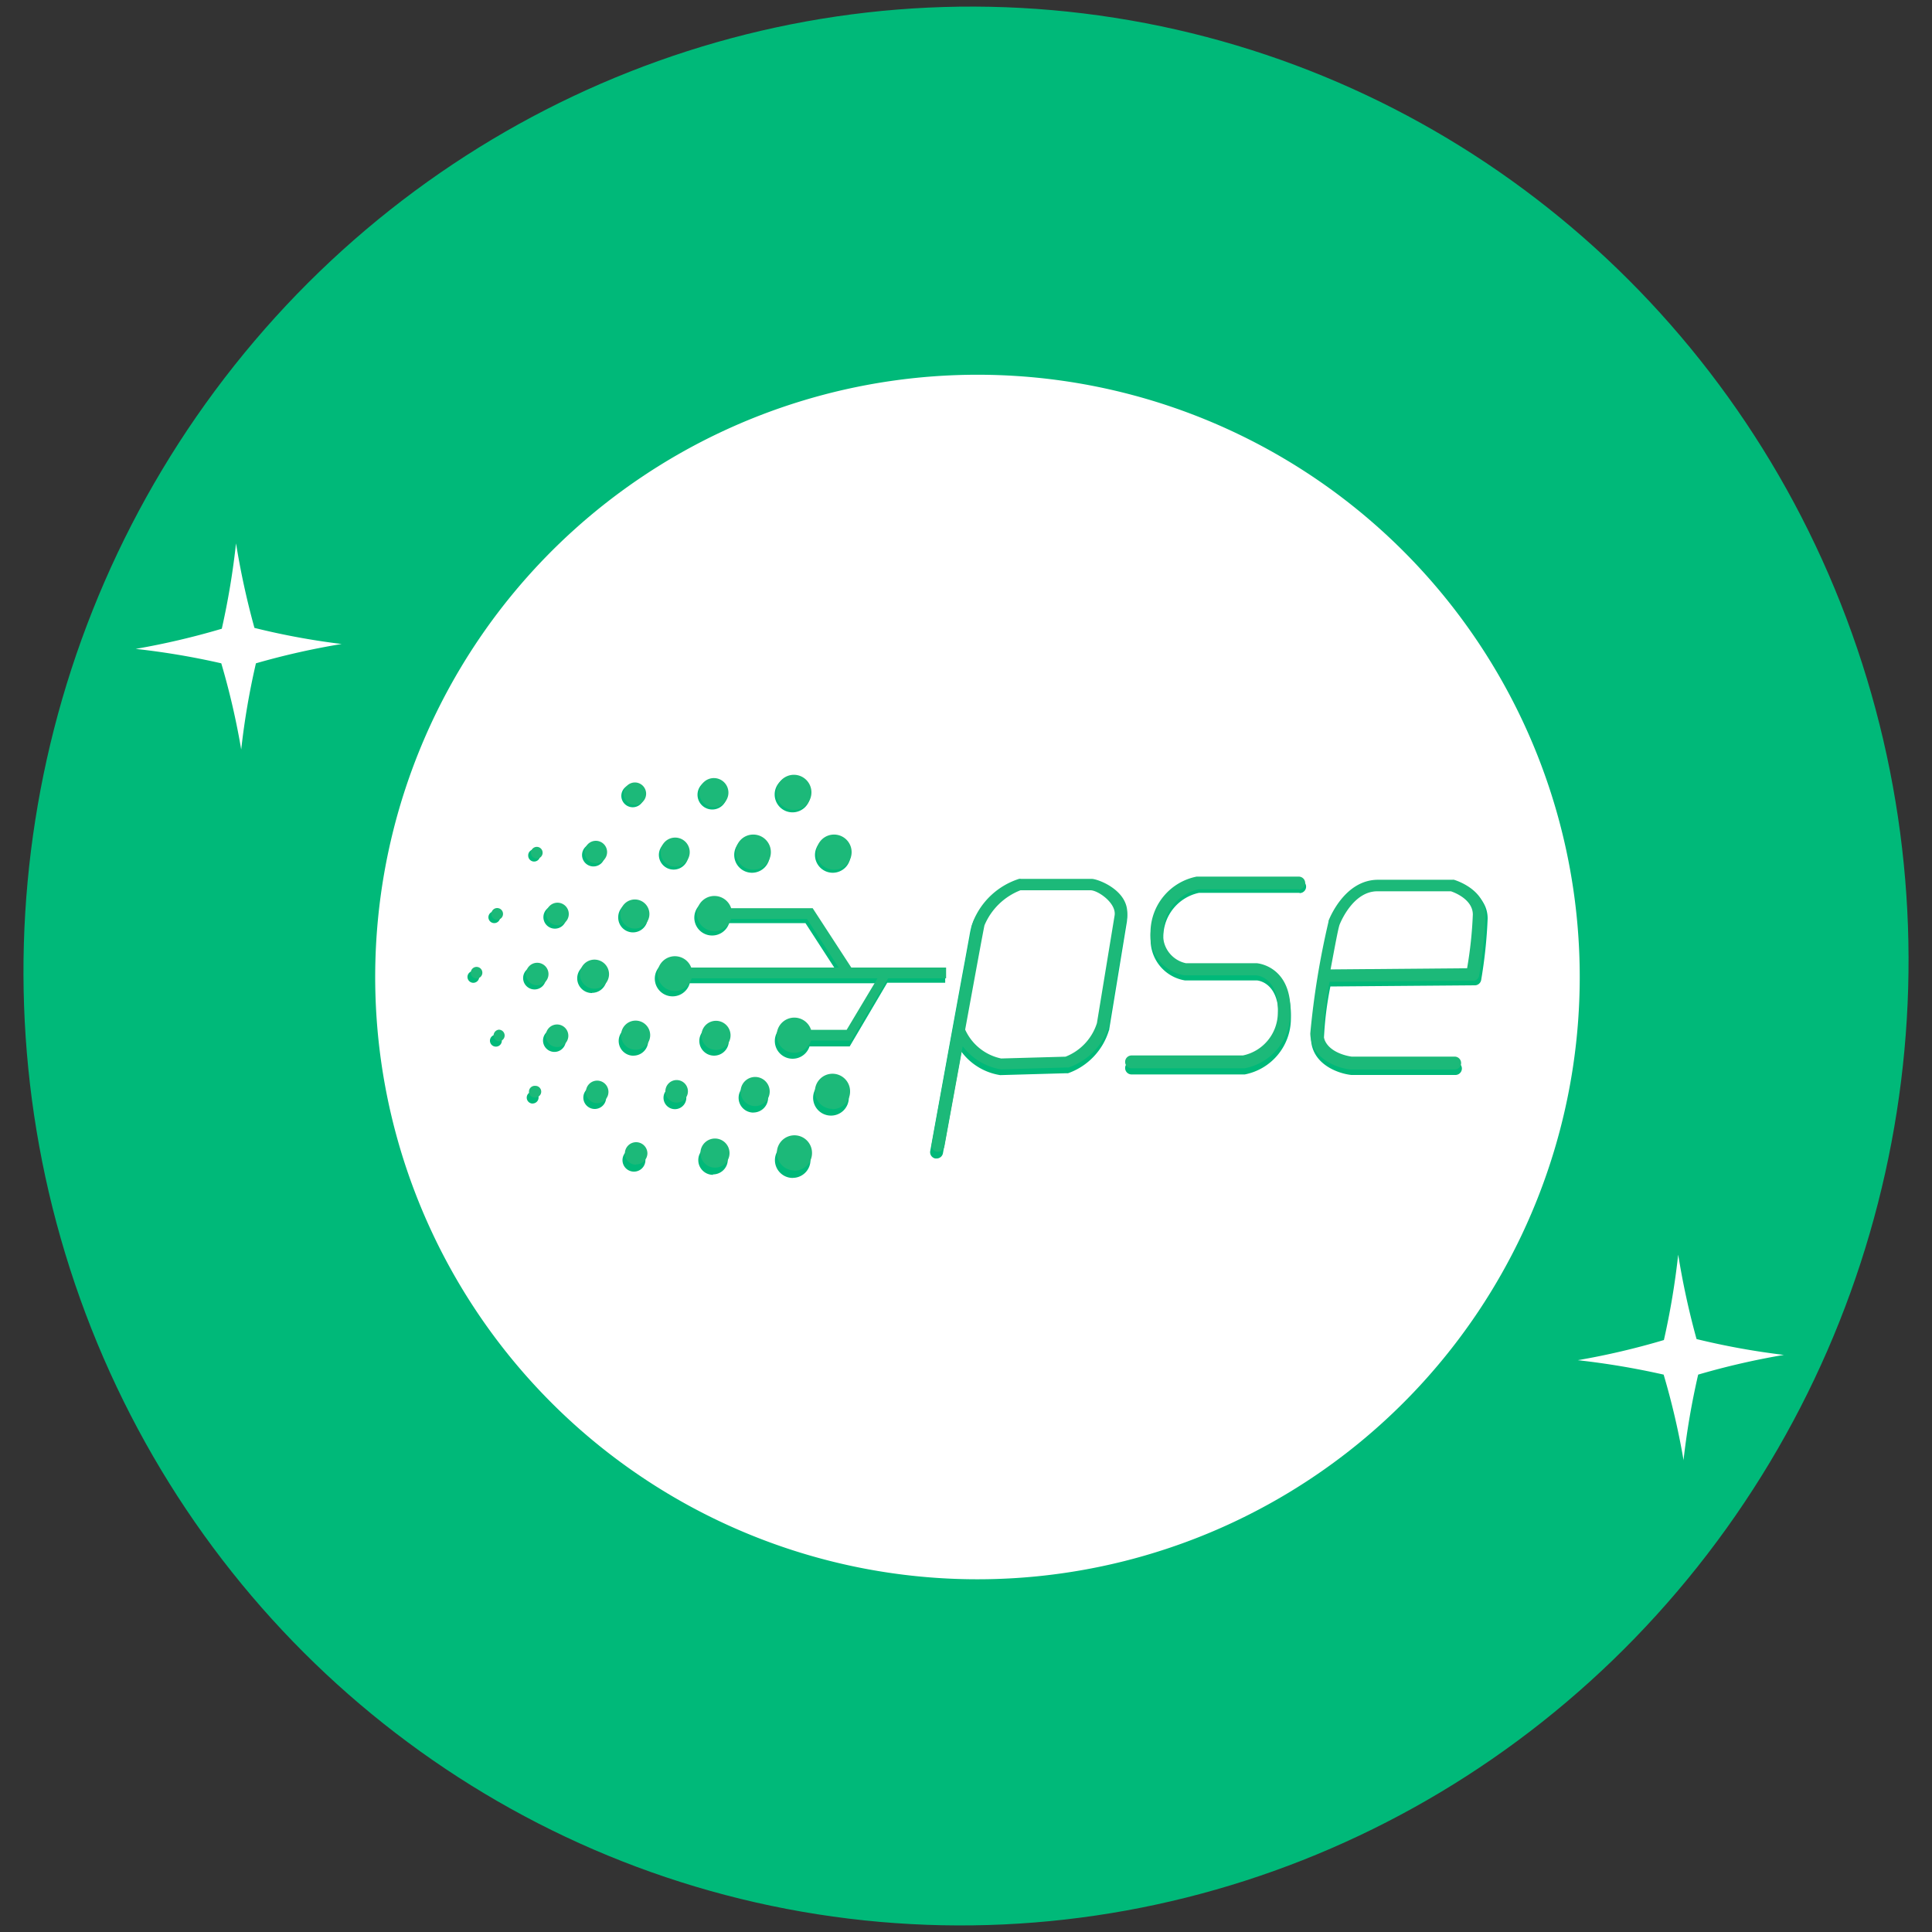 <svg id="Layer_1" data-name="Layer 1" xmlns="http://www.w3.org/2000/svg" viewBox="0 0 300 300"><rect x="0" y="0" width="300" height="300" fill="#333333" stroke="none"/><defs><style>.cls-1{fill:#00b979;}.cls-2{fill:#fff;}.cls-3{fill:#1cb979;}</style></defs><ellipse class="cls-1" cx="150" cy="150" rx="149.04" ry="146.29" transform="translate(-21.42 274.96) rotate(-81.09)"/><path class="cls-2" d="M261.43,226.79a115.64,115.64,0,0,0-3.1-13.34A121.64,121.64,0,0,0,245,211.21a115.76,115.76,0,0,0,13.37-3.13,118.7,118.7,0,0,0,2.22-13.26,121.94,121.94,0,0,0,2.85,13.11A115.05,115.05,0,0,0,277,210.39a116.6,116.6,0,0,0-13.31,3.06,118.37,118.37,0,0,0-2.28,13.34Z"/><path class="cls-2" d="M37.45,116.36A115.12,115.12,0,0,0,34.36,103a117,117,0,0,0-13.29-2.24,117.87,117.87,0,0,0,13.37-3.13,119.06,119.06,0,0,0,2.21-13.26A122,122,0,0,0,39.51,97.5,113,113,0,0,0,53.05,100,116.64,116.64,0,0,0,39.74,103a115.79,115.79,0,0,0-2.28,13.34Z"/><path class="cls-2" d="M169.26,138.9H160c-.72,0-1.23,0-1.62,0a10,10,0,0,0-5.59,5.44c-.18.78-1.52,8.13-3,16.2a7.94,7.94,0,0,0,5.59,4.48l10-.29a8.24,8.24,0,0,0,4.87-5.2L173,142.75C173.3,140.88,170.44,138.89,169.26,138.9Z"/><path class="cls-2" d="M225.62,139H214.19c-3.66,0-5.6,4.57-5.83,5.13s-.78,3.55-1.43,7l21.21-.18a65,65,0,0,0,.88-8.34C229,140.34,226.26,139.23,225.62,139Z"/><path class="cls-2" d="M151.79,58.19A93.52,93.52,0,1,0,245.3,151.7h0A93.51,93.51,0,0,0,151.79,58.19ZM129.31,130a2.76,2.76,0,1,1-2.76,2.76h0A2.76,2.76,0,0,1,129.31,130Zm-6.26-9.4a2.77,2.77,0,1,1-2.76,2.77h0a2.76,2.76,0,0,1,2.76-2.77h0Zm-6.28,9.4a2.76,2.76,0,1,1-2.76,2.76h0A2.75,2.75,0,0,1,116.77,130Zm-6.17-8.88a2.29,2.29,0,1,1-2.29,2.29h0a2.29,2.29,0,0,1,2.29-2.29Zm-6,9.33a2.29,2.29,0,1,1-2.29,2.29h0a2.29,2.29,0,0,1,2.29-2.27Zm-6.35-8.64a1.77,1.77,0,1,1-1.77,1.77,1.77,1.77,0,0,1,1.77-1.77ZM92.16,131a1.77,1.77,0,1,1-1.78,1.77A1.77,1.77,0,0,1,92.16,131Zm-9.23.94a.92.92,0,1,1-.91.92h0A.92.92,0,0,1,82.93,131.9ZM73.5,152.61a.91.91,0,1,1,.91-.91.92.92,0,0,1-.91.91Zm3.25-11.09a.91.91,0,1,1-.91.91.92.92,0,0,1,.91-.91h0Zm.26,21a.92.92,0,1,1,.91-.91.91.91,0,0,1-.91.91Zm5.7,8.84a.92.92,0,1,1,.92-.92.93.93,0,0,1-.91.91ZM83,153.64a1.77,1.77,0,1,1,1.77-1.77A1.77,1.77,0,0,1,83,153.64Zm3.09,9.7a1.77,1.77,0,1,1,1.77-1.77,1.77,1.77,0,0,1-1.77,1.77Zm.08-19.14a1.78,1.78,0,1,1,1.77-1.77,1.77,1.77,0,0,1-1.77,1.77Zm6.18,28a1.77,1.77,0,1,1,1.77-1.77,1.77,1.77,0,0,1-1.77,1.77Zm-.42-18a2.29,2.29,0,1,1,2.28-2.29h0A2.29,2.29,0,0,1,91.9,154.17Zm6.34-14A2.29,2.29,0,1,1,96,142.42h0a2.28,2.28,0,0,1,2.28-2.29h0Zm.18,41.73a1.78,1.78,0,1,1,1.77-1.77,1.78,1.78,0,0,1-1.77,1.77Zm-.09-18a2.29,2.29,0,1,1,2.29-2.28h0a2.29,2.29,0,0,1-2.29,2.27Zm6.44,8.3a1.77,1.77,0,1,1,1.77-1.77,1.77,1.77,0,0,1-1.77,1.77Zm5.92,10.2a2.29,2.29,0,1,1,2.29-2.29h0A2.3,2.3,0,0,1,110.69,182.36Zm.16-18.51a2.29,2.29,0,1,1,2.29-2.29h0a2.29,2.29,0,0,1-2.29,2.29Zm6.1,8.84a2.29,2.29,0,1,1,2.29-2.29h0a2.29,2.29,0,0,1-2.29,2.28Zm6.11,10.15a2.76,2.76,0,1,1,2.76-2.76h0a2.76,2.76,0,0,1-2.77,2.75Zm5.95-9.68a2.77,2.77,0,1,1,2.76-2.76h0a2.76,2.76,0,0,1-2.76,2.76Zm2.9-10.74h-6.24a2.76,2.76,0,1,1,0-1.7h5.55l4.81-8.11H107.1a2.76,2.76,0,1,1-.08-1.7h23l-4.95-7.64H113.22a2.77,2.77,0,1,1,0-1.69h12.72L132,150.9h14.77v1.7h-9ZM172.19,160a10.16,10.16,0,0,1-6.34,6.65,1.09,1.09,0,0,1-.25,0l-10.19.29h-.12a9.29,9.29,0,0,1-6-3.63l-2.87,15.76a1,1,0,0,1-1,.82h-.18a1,1,0,0,1-.8-1.13v0l3.17-17.46c.8-4.36,1.59-8.73,2.2-12l.73-4a15.66,15.66,0,0,1,.36-1.65,11.6,11.6,0,0,1,7.18-6.75H169.5c1,0,6.1,1.93,5.5,6V143l-2.77,16.88s0,0,0,.08Zm29.59-21.36h-15.6a7,7,0,0,0-5.54,6.68v.08a4.55,4.55,0,0,0,3.57,4.86h11c.06,0,5.53.41,5.24,8a8.85,8.85,0,0,1-7.17,8.58H175.71a1,1,0,0,1-1-1,1,1,0,0,1,1-1h17.36a6.87,6.87,0,0,0,5.45-6.68c.2-5.33-2.86-5.89-3.36-5.92H184a6.37,6.37,0,0,1-5.3-6.93,9,9,0,0,1,7.19-8.63.74.74,0,0,1,.21,0h15.71a1,1,0,0,1,0,2h0ZM229,153l-22.42.18a53,53,0,0,0-1,8c.07,3.07,3.93,3.68,4.42,3.74h16a1,1,0,1,1,0,2H209.83c-2.13-.23-6.17-1.71-6.26-5.67a130.2,130.2,0,0,1,2.85-17.57s0-.09,0-.14c.1-.26,2.46-6.48,7.71-6.48h11.59a.9.9,0,0,1,.28,0c.2.06,5,1.47,5,5.57a74.12,74.12,0,0,1-1,9.51A1,1,0,0,1,229,153Z"/><path class="cls-3" d="M129.53,129.59a2.73,2.73,0,1,1-2.75,2.73A2.73,2.73,0,0,1,129.53,129.59Zm-6.23-9.28a2.73,2.73,0,1,1-2.76,2.73,2.74,2.74,0,0,1,2.76-2.73ZM117,129.59a2.73,2.73,0,1,1-2.76,2.73A2.72,2.72,0,0,1,117,129.59Zm-6.14-8.77a2.26,2.26,0,1,1-2.27,2.26,2.26,2.26,0,0,1,2.27-2.26Zm-6,9.24a2.26,2.26,0,1,1-2.28,2.26,2.26,2.26,0,0,1,2.28-2.26ZM98.6,121.5a1.75,1.75,0,1,1-1.77,1.75A1.77,1.77,0,0,1,98.6,121.5Zm-6.07,9.06a1.75,1.75,0,1,1-1.76,1.75A1.76,1.76,0,0,1,92.53,130.56Zm-9.18.94a.91.91,0,1,1-.91.91.92.92,0,0,1,.91-.91ZM74,151.94a.9.9,0,1,1,.9-.9A.9.9,0,0,1,74,151.94ZM77.2,141a.91.91,0,1,1-.91.9A.92.92,0,0,1,77.2,141Zm.26,20.7a.91.91,0,0,1,0-1.81.9.9,0,1,1,0,1.8Zm5.68,8.72a.91.91,0,1,1,0-1.81.9.9,0,1,1,0,1.8ZM83.41,153a1.75,1.75,0,1,1,1.76-1.75A1.75,1.75,0,0,1,83.41,153Zm3.08,9.58a1.75,1.75,0,1,1,1.76-1.75,1.75,1.75,0,0,1-1.76,1.75h0Zm.08-18.91a1.75,1.75,0,1,1,1.75-1.74,1.75,1.75,0,0,1-1.76,1.75h0Zm6.15,27.63a1.75,1.75,0,1,1,1.76-1.75,1.75,1.75,0,0,1-1.76,1.75h0Zm-.43-17.77a2.26,2.26,0,1,1,2.28-2.26,2.26,2.26,0,0,1-2.28,2.26h0Zm6.31-13.86a2.26,2.26,0,1,1-2.28,2.26,2.26,2.26,0,0,1,2.28-2.26Zm.17,41.19a1.75,1.75,0,1,1,1.76-1.75A1.75,1.75,0,0,1,98.77,180.81ZM98.68,163a2.26,2.26,0,1,1,2.28-2.26A2.26,2.26,0,0,1,98.68,163Zm6.38,8.21a1.75,1.75,0,1,1,1.76-1.75,1.75,1.75,0,0,1-1.76,1.75ZM111,181.31a2.26,2.26,0,1,1,2.28-2.26,2.25,2.25,0,0,1-2.28,2.26Zm.17-18.28a2.26,2.26,0,1,1,2.27-2.25,2.26,2.26,0,0,1-2.27,2.25Zm6.07,8.72a2.26,2.26,0,1,1,2.28-2.25,2.26,2.26,0,0,1-2.28,2.25Zm6.1,10a2.73,2.73,0,1,1,2.75-2.73A2.74,2.74,0,0,1,123.29,181.79Zm5.93-9.56A2.73,2.73,0,1,1,132,169.5,2.73,2.73,0,0,1,129.22,172.23Zm2.88-10.61h-6.21a2.73,2.73,0,1,1,0-1.67h5.53l4.79-8H107.4a2.7,2.7,0,1,1-.07-1.67h22.89l-4.91-7.55H113.53a2.73,2.73,0,1,1,0-1.67h12.66l6,9.22h14.72v1.67h-9Zm40.1-2.39a10.08,10.08,0,0,1-6.31,6.57,1.09,1.09,0,0,1-.26,0l-10.13.29h-.12a9.36,9.36,0,0,1-5.94-3.58l-2.85,15.57a1,1,0,0,1-1,.8.54.54,0,0,1-.18,0,1,1,0,0,1-.79-1.14h0s1.57-8.62,3.15-17.24L150,148.68l.74-3.92a12.77,12.77,0,0,1,.35-1.63,11.44,11.44,0,0,1,7.15-6.66.61.61,0,0,1,.27,0h11c1,0,6.08,1.9,5.48,5.89v.1l-2.76,16.67s0,.08,0,.1Zm29.46-21.11H186.13a7,7,0,0,0-5.51,6.62v.08a4.48,4.48,0,0,0,3.54,4.79h11c.05,0,5.5.41,5.21,7.86a8.73,8.73,0,0,1-7.13,8.46H175.71a1,1,0,0,1,0-2H193a6.81,6.81,0,0,0,5.42-6.6c.21-5.26-2.84-5.79-3.33-5.84H183.92a6.32,6.32,0,0,1-5.27-6.81,8.88,8.88,0,0,1,7.16-8.52h15.86a1,1,0,0,1,0,2Zm27.07,14.19-22.31.18a50.54,50.54,0,0,0-1,7.93c.06,3,3.92,3.63,4.41,3.69h16a1,1,0,0,1,0,2H209.68c-2.11-.23-6.13-1.69-6.22-5.6a127.25,127.25,0,0,1,2.83-17.35s0-.08,0-.13c.1-.26,2.46-6.38,7.68-6.38h11.53a1.26,1.26,0,0,1,.27,0c.21.06,4.91,1.47,4.91,5.5a72,72,0,0,1-1,9.38A1,1,0,0,1,228.73,152.31Z"/><path class="cls-2" d="M169.31,138.24h-9.23c-.72,0-1.23,0-1.62,0a10,10,0,0,0-5.59,5.44c-.18.78-1.52,8.13-3,16.2a7.92,7.92,0,0,0,5.59,4.48l10-.28a8.28,8.28,0,0,0,4.87-5.21l2.75-16.75C173.35,140.23,170.49,138.23,169.31,138.24Z"/><path class="cls-2" d="M225.29,138.4H213.86c-3.65,0-5.6,4.57-5.83,5.13s-.77,3.55-1.42,7l21.2-.18a63.08,63.08,0,0,0,.89-8.34C228.7,139.71,225.93,138.6,225.29,138.4Z"/></svg>